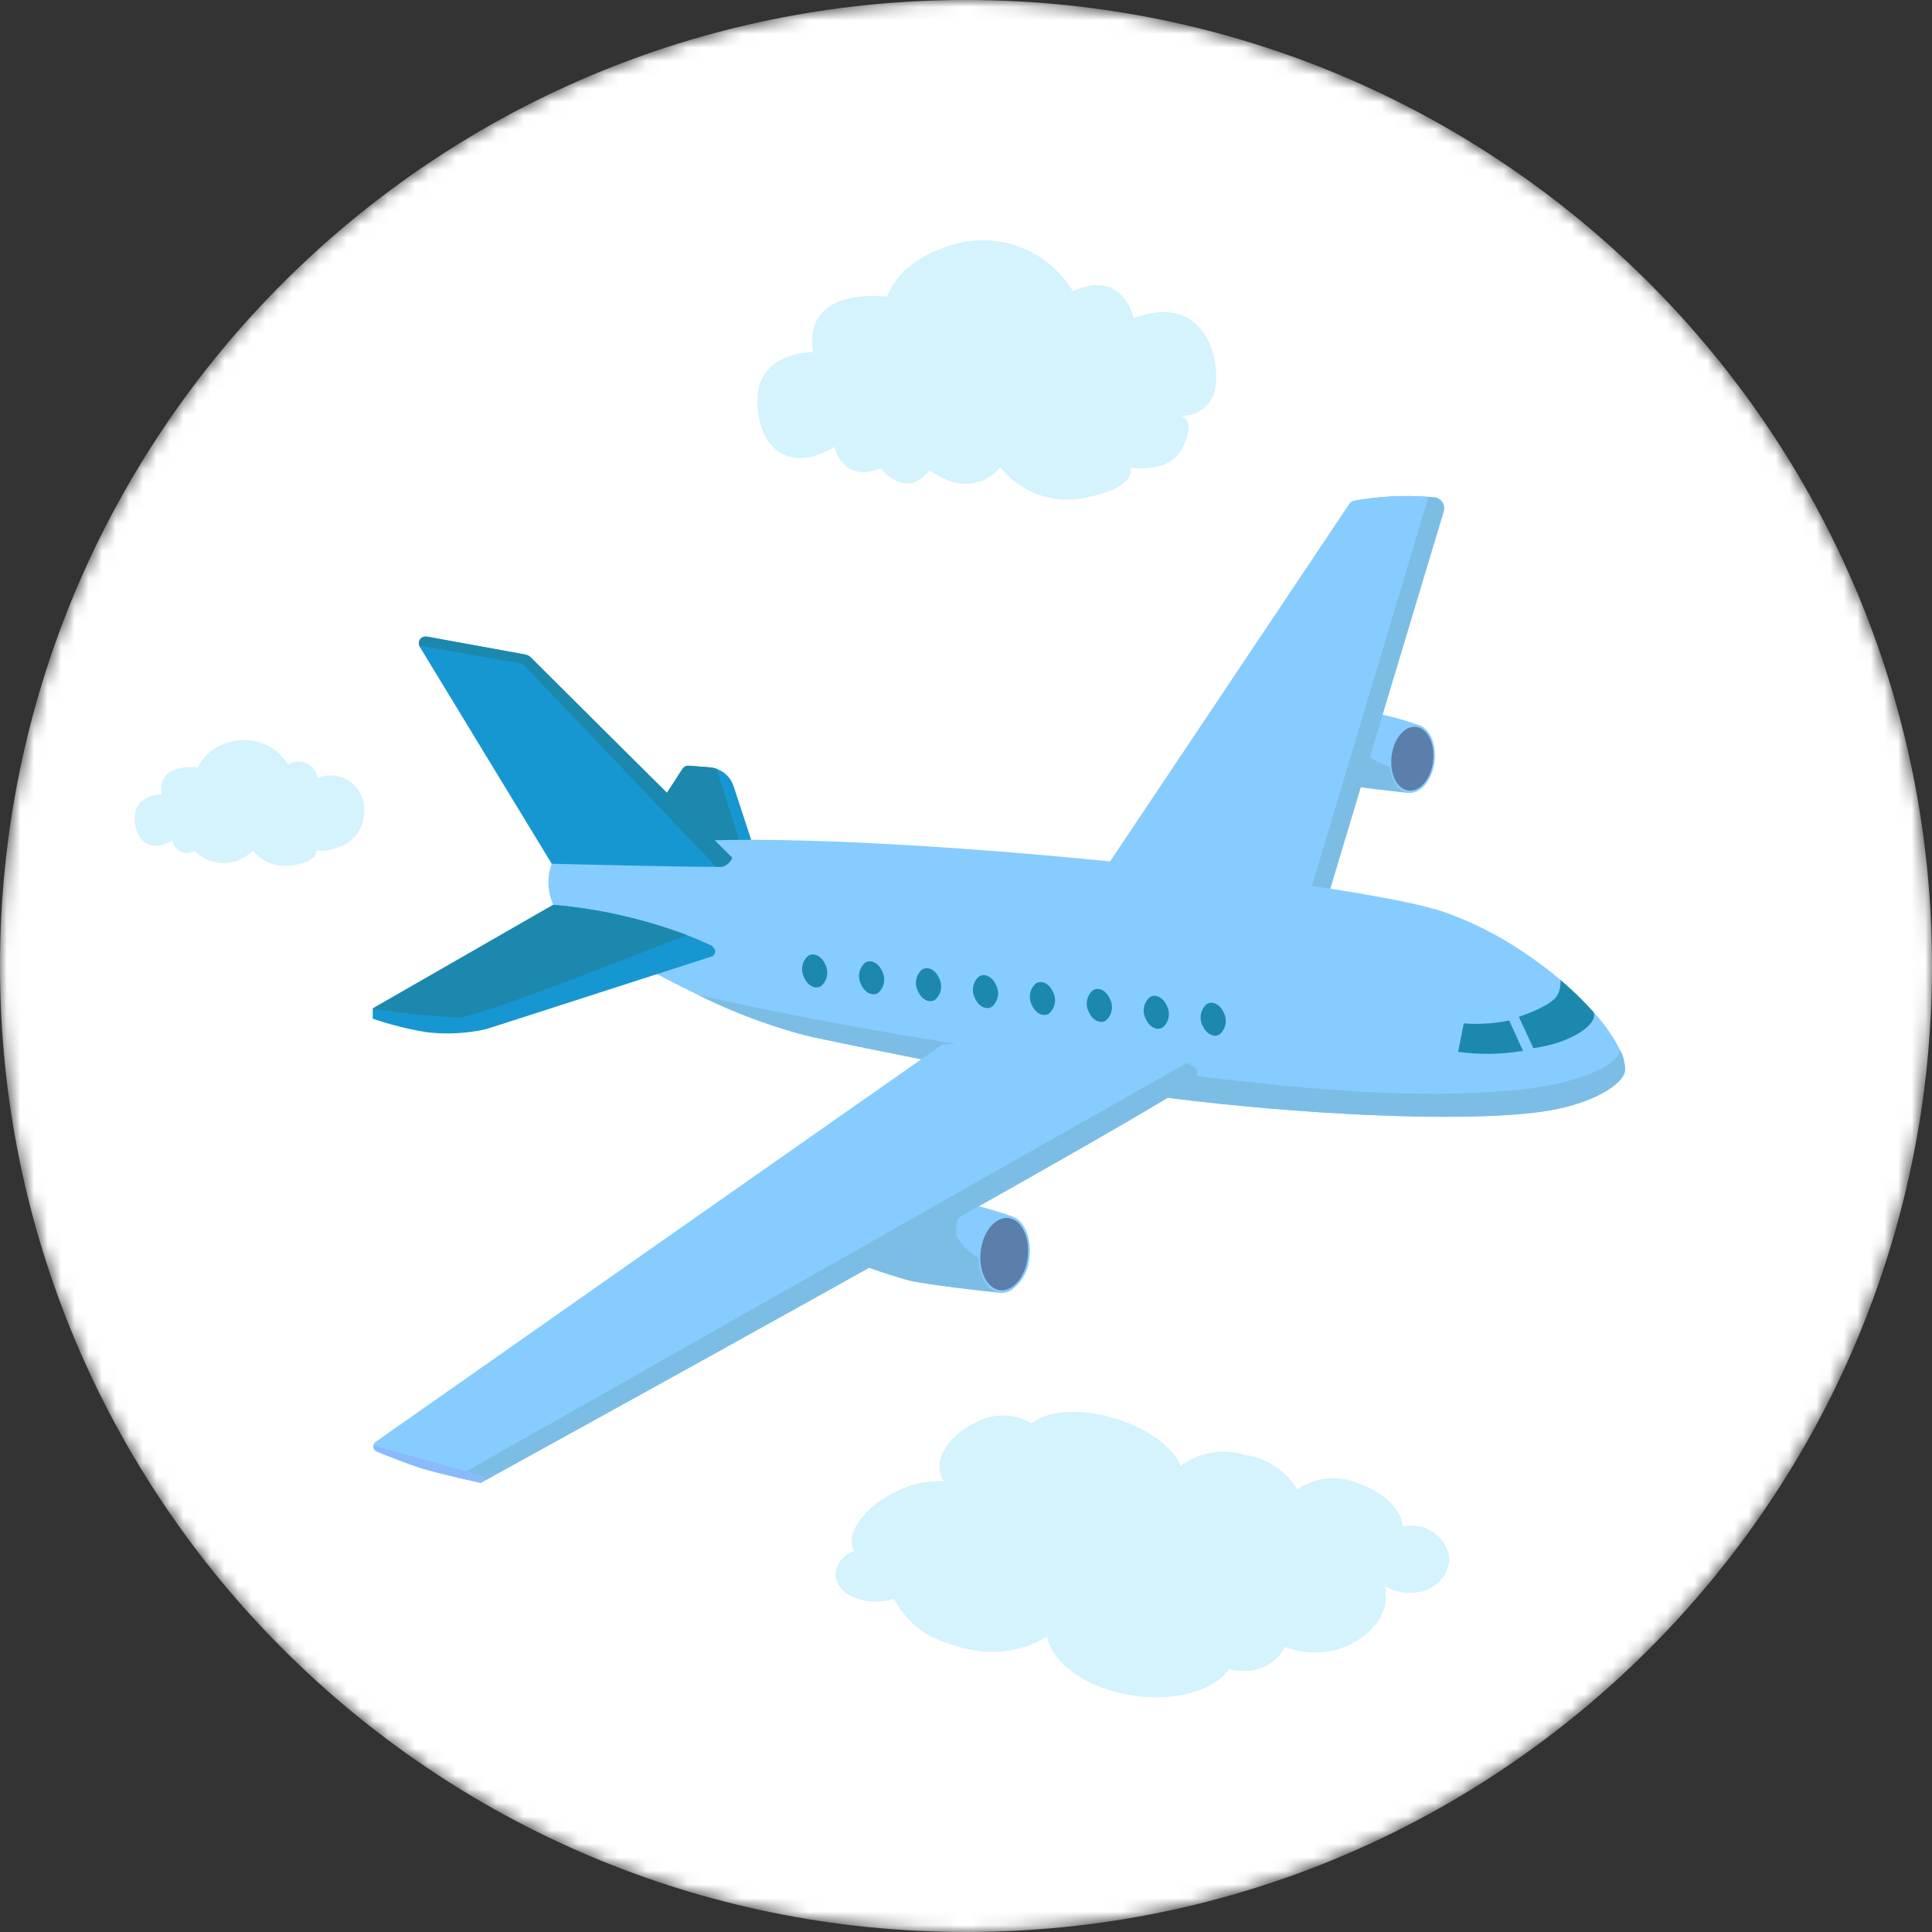 <svg width="142" height="142" viewBox="0 0 142 142" fill="none" xmlns="http://www.w3.org/2000/svg">
<rect x="0" y="0" width="142" height="142" fill="#333333" stroke="none"/>
<mask id="mask0_1120_156004" style="mask-type:alpha" maskUnits="userSpaceOnUse" x="0" y="0" width="142" height="142">
<path d="M142 71C141.972 89.822 134.482 107.864 121.173 121.173C107.864 134.482 89.822 141.972 71 142C61.679 142.003 52.448 140.169 43.836 136.604C35.223 133.04 27.397 127.814 20.804 121.224C14.211 114.635 8.98 106.811 5.411 98.201C1.841 89.59 0.003 80.361 0 71.039V71C0 52.17 7.48 34.111 20.796 20.795C34.111 7.48 52.17 0 71 0C89.828 0.007 107.883 7.49 121.197 20.803C134.51 34.117 141.993 52.172 142 71Z" fill="white"/>
</mask>
<g mask="url(#mask0_1120_156004)">
<path fill-rule="evenodd" clip-rule="evenodd" d="M0 71C0 31.788 31.788 0 71 0C110.212 0 142 31.788 142 71C142 110.212 110.212 142 71 142C31.788 142 0 110.212 0 71Z" fill="white"/>
<path d="M46.015 62.906L46.402 62.908L49.922 62.913L54.173 62.924L54.23 62.925L55.604 62.928L53.922 57.789C53.826 57.495 53.664 57.227 53.448 57.006C53.233 56.784 52.969 56.615 52.678 56.511C52.508 56.449 52.33 56.41 52.15 56.397L50.628 56.278C50.547 56.272 50.466 56.285 50.392 56.317C50.318 56.349 50.252 56.398 50.202 56.462C50.187 56.476 50.174 56.492 50.163 56.51L47.215 61.06L46.275 62.523L46.015 62.906Z" fill="#1697D2"/>
<path d="M46.272 62.516L46.4 62.91L49.921 62.915L54.172 62.926L54.479 62.246L52.677 56.513C52.507 56.45 52.329 56.412 52.148 56.398L50.627 56.28C50.546 56.273 50.465 56.286 50.391 56.318C50.316 56.35 50.251 56.4 50.2 56.463C50.186 56.478 50.173 56.494 50.161 56.511L47.213 61.062L46.272 62.516Z" fill="#1C88AD"/>
<path d="M92.706 55.752C92.706 55.752 94.249 56.393 95.742 56.91C96.358 57.134 96.986 57.323 97.623 57.476C99.234 57.828 103.596 58.278 103.596 58.278L104.103 57.786L104.644 57.263L104.402 53.37C104.165 53.253 103.916 53.159 103.66 53.091C101.819 52.471 99.896 52.127 97.954 52.07C94.292 51.888 92.706 55.752 92.706 55.752Z" fill="#86CCFF"/>
<path d="M104.094 53.258C103.189 53.154 102.325 54.19 102.165 55.573C102.004 56.956 102.607 58.164 103.512 58.269C104.416 58.374 105.28 57.338 105.441 55.954C105.602 54.57 104.998 53.363 104.094 53.258Z" fill="#86CCFF"/>
<path d="M103.533 58.104C104.377 58.202 105.179 57.233 105.333 55.946C105.354 55.765 105.361 55.584 105.353 55.402C105.315 54.348 104.8 53.51 104.075 53.427C103.292 53.336 102.536 54.169 102.319 55.33C102.301 55.416 102.289 55.505 102.279 55.585C102.263 55.731 102.255 55.877 102.256 56.024C102.252 57.127 102.782 58.015 103.533 58.104Z" fill="#5C7EAB"/>
<path d="M96.133 54.295L100.432 54.582C100.369 54.752 100.356 54.937 100.393 55.115C100.429 55.293 100.516 55.457 100.641 55.589C101.085 55.946 101.601 56.202 102.153 56.34C102.246 57.378 102.78 58.185 103.512 58.269C103.542 58.273 103.571 58.273 103.601 58.274L103.597 58.28C103.597 58.28 99.237 57.836 97.625 57.478C96.988 57.325 96.36 57.136 95.744 56.912L96.133 54.295Z" fill="#7CBDE5"/>
<path d="M80.201 65.409L96.179 65.945L97.575 65.991L106.117 37.586C106.156 37.458 106.162 37.322 106.136 37.191C106.109 37.06 106.05 36.938 105.965 36.835C105.896 36.75 105.81 36.68 105.713 36.629C105.616 36.578 105.509 36.547 105.4 36.538C105.266 36.53 105.124 36.518 104.996 36.516C103.174 36.384 101.343 36.482 99.546 36.806C99.472 36.819 99.402 36.847 99.34 36.888C99.278 36.929 99.225 36.983 99.184 37.045L80.201 65.409Z" fill="#7CBDE5"/>
<path d="M80.201 65.409L96.18 65.945L104.991 36.513C103.169 36.381 101.338 36.479 99.54 36.803C99.467 36.816 99.397 36.844 99.335 36.885C99.273 36.926 99.22 36.98 99.179 37.042L80.201 65.409Z" fill="#86CCFF"/>
<path d="M40.662 66.506C40.234 65.551 40.194 64.468 40.55 63.485L40.554 63.477C43.281 62.553 46.129 62.033 49.006 61.934C62.967 60.771 99.648 64.752 106.217 67.056C108.18 67.762 110.051 68.702 111.789 69.857C112.331 70.21 112.857 70.58 113.359 70.959L113.516 71.078C114.82 72.061 116.027 73.168 117.119 74.382L117.277 74.558C117.992 75.348 118.598 76.232 119.076 77.184C119.321 77.647 119.445 78.163 119.437 78.686C119.348 79.694 116.977 81.213 113.235 81.721C107.122 82.548 95.093 81.855 86.118 80.721C76.019 79.446 70.957 78.587 59.836 76.249C59.434 76.167 59.031 76.067 58.621 75.954C56.118 75.236 53.685 74.296 51.35 73.145C50.516 72.748 49.698 72.337 48.909 71.923C46.646 70.744 44.616 69.565 43.121 68.684C42.364 68.248 41.642 67.755 40.96 67.211L40.662 66.506Z" fill="#86CCFF"/>
<path d="M61.252 92.165C63.065 92.928 64.923 93.58 66.816 94.117C68.497 94.482 72.795 94.941 73.48 95.013C73.51 95.018 73.54 95.021 73.57 95.021L73.775 94.824L74.079 94.522L74.753 93.874L74.489 89.639L74.478 89.464L74.237 89.356C74.044 89.268 73.843 89.199 73.637 89.151C71.697 88.495 69.674 88.114 67.629 88.018C67.482 88.01 67.335 87.997 67.18 87.995C66.408 87.953 65.636 88.08 64.919 88.369C63.936 88.792 63.073 89.452 62.407 90.291C61.939 90.86 61.55 91.491 61.252 92.165Z" fill="#86CCFF"/>
<path d="M73.481 95.014C73.511 95.019 73.541 95.022 73.571 95.022L73.577 95.025C73.841 95.031 74.101 94.962 74.327 94.824C74.716 94.544 75.038 94.181 75.269 93.761C75.5 93.341 75.635 92.875 75.664 92.397C75.839 90.885 75.212 89.561 74.247 89.362C74.211 89.356 74.175 89.349 74.141 89.345C73.115 89.228 72.136 90.401 71.958 91.967C71.939 92.122 71.929 92.278 71.928 92.434C71.916 93.79 72.563 94.909 73.481 95.014Z" fill="#86CCFF"/>
<path d="M73.505 94.829C74.462 94.936 75.374 93.844 75.541 92.377C75.56 92.188 75.568 91.997 75.564 91.808C75.561 91.65 75.547 91.493 75.525 91.338C75.466 90.897 75.303 90.478 75.047 90.115C75.004 90.057 74.969 90.005 74.919 89.953C74.713 89.719 74.428 89.567 74.119 89.527C73.204 89.423 72.326 90.419 72.104 91.787L72.078 91.972C72.052 92.197 72.046 92.422 72.059 92.648C72.122 93.816 72.699 94.734 73.505 94.829Z" fill="#5C7EAB"/>
<path d="M51.349 73.144C54.051 74.498 56.898 75.539 59.835 76.249C70.951 78.587 76.014 79.443 86.117 80.72C95.091 81.855 107.121 82.548 113.234 81.721C116.98 81.215 119.342 79.691 119.436 78.686C119.444 78.163 119.32 77.646 119.075 77.184C118.732 78.773 114.472 79.799 112.067 80.048C102.173 81.086 91.568 79.523 81.153 78.237C71.146 76.998 61.187 75.341 51.349 73.144Z" fill="#7CBDE5"/>
<path d="M62.421 90.293L64.933 88.371L66.022 87.54L67.643 88.021L70.695 88.925C70.36 89.504 70.221 90.176 70.301 90.841C70.675 91.52 71.242 92.072 71.931 92.427C71.918 93.785 72.565 94.904 73.483 95.01C72.798 94.938 68.498 94.483 66.819 94.114C64.927 93.576 63.069 92.924 61.255 92.162C61.557 91.489 61.95 90.86 62.421 90.293Z" fill="#7CBDE5"/>
<path d="M27.396 74.87C28.674 75.311 29.986 75.642 31.32 75.861C32.797 76.042 34.294 75.967 35.745 75.638L52.364 70.283C52.677 70.038 52.613 69.775 52.3 69.492C51.673 69.21 51.075 68.959 50.495 68.733C47.334 67.545 44.026 66.795 40.663 66.505L27.396 74.123L27.396 74.87Z" fill="#1697D2"/>
<path d="M27.703 106.69C28.574 107.042 30.057 107.629 30.969 107.912C31.64 108.124 32.644 108.37 33.521 108.576C34.512 108.809 35.34 108.985 35.34 108.985C35.354 108.975 35.369 108.966 35.385 108.958C37.105 108.014 87.492 80.304 87.887 79.301C88.126 78.698 87.971 78.482 87.675 78.335C87.523 78.26 87.366 78.195 87.207 78.138C84.677 77.458 82.089 77.025 79.476 76.846C76.081 76.466 72.654 76.448 69.255 76.79C68.914 76.987 32.808 102.325 27.618 105.97C27.559 106.01 27.512 106.065 27.482 106.129C27.451 106.193 27.439 106.264 27.445 106.335L27.441 106.341C27.447 106.418 27.475 106.491 27.522 106.553C27.568 106.615 27.631 106.662 27.703 106.69Z" fill="#86CCFF"/>
<path d="M88.7 73.794C89.131 73.536 89.691 73.827 89.951 74.445C90.086 74.705 90.128 75.003 90.072 75.291C90.015 75.578 89.863 75.838 89.639 76.028C89.208 76.286 88.649 75.995 88.388 75.378C88.253 75.118 88.211 74.819 88.267 74.532C88.324 74.244 88.477 73.984 88.7 73.794Z" fill="#1C88AD"/>
<path d="M84.516 73.287C84.947 73.029 85.506 73.32 85.767 73.937C85.902 74.197 85.944 74.496 85.888 74.784C85.831 75.071 85.678 75.331 85.455 75.521C85.024 75.779 84.465 75.488 84.205 74.871C84.07 74.611 84.027 74.312 84.084 74.025C84.14 73.737 84.293 73.477 84.516 73.287Z" fill="#1C88AD"/>
<path d="M80.333 72.78C80.763 72.521 81.323 72.812 81.583 73.429C81.718 73.69 81.76 73.988 81.703 74.276C81.647 74.564 81.494 74.824 81.271 75.014C80.84 75.272 80.281 74.981 80.02 74.364C79.886 74.104 79.843 73.805 79.9 73.517C79.957 73.23 80.109 72.969 80.333 72.78Z" fill="#1C88AD"/>
<path d="M76.148 72.273C76.58 72.015 77.14 72.305 77.4 72.923C77.535 73.183 77.577 73.482 77.52 73.769C77.464 74.057 77.311 74.317 77.088 74.507C76.657 74.765 76.097 74.474 75.837 73.856C75.702 73.596 75.66 73.298 75.716 73.01C75.773 72.723 75.925 72.463 76.148 72.273Z" fill="#1C88AD"/>
<path d="M71.961 71.765C72.393 71.507 72.952 71.798 73.213 72.415C73.348 72.675 73.39 72.974 73.334 73.261C73.277 73.549 73.124 73.809 72.901 73.999C72.471 74.257 71.911 73.966 71.651 73.349C71.516 73.089 71.473 72.79 71.529 72.502C71.586 72.215 71.738 71.955 71.961 71.765Z" fill="#1C88AD"/>
<path d="M67.778 71.257C68.208 70.999 68.768 71.29 69.028 71.907C69.163 72.167 69.206 72.466 69.15 72.753C69.093 73.041 68.94 73.301 68.716 73.49C68.286 73.749 67.726 73.459 67.466 72.841C67.331 72.581 67.289 72.282 67.346 71.994C67.402 71.707 67.555 71.447 67.778 71.257Z" fill="#1C88AD"/>
<path d="M63.595 70.75C64.025 70.492 64.585 70.783 64.844 71.401C64.979 71.661 65.022 71.96 64.965 72.247C64.909 72.535 64.756 72.795 64.533 72.985C64.103 73.243 63.542 72.952 63.283 72.335C63.148 72.075 63.105 71.776 63.161 71.488C63.218 71.2 63.371 70.94 63.595 70.75Z" fill="#1C88AD"/>
<path d="M59.407 70.244C59.838 69.986 60.398 70.277 60.658 70.895C60.793 71.155 60.836 71.453 60.779 71.741C60.722 72.029 60.57 72.288 60.346 72.478C59.915 72.736 59.355 72.445 59.095 71.828C58.96 71.568 58.918 71.269 58.974 70.982C59.031 70.694 59.184 70.434 59.407 70.244Z" fill="#1C88AD"/>
<path d="M30.811 47.452C30.822 47.482 30.836 47.512 30.852 47.54L40.55 63.485C40.55 63.485 50.372 63.727 52.647 63.713C52.891 63.708 53.05 63.705 53.097 63.696C53.259 63.651 53.408 63.568 53.533 63.455C53.657 63.342 53.754 63.202 53.815 63.045L39.019 48.33C38.902 48.212 38.752 48.133 38.588 48.104L31.37 46.789C31.284 46.775 31.195 46.783 31.113 46.813C31.03 46.843 30.957 46.894 30.901 46.961C30.844 47.027 30.806 47.108 30.79 47.194C30.774 47.28 30.781 47.369 30.811 47.452Z" fill="#1697D2"/>
<path d="M33.523 108.573C34.514 108.806 35.342 108.982 35.342 108.982C35.342 108.982 87.485 80.324 87.889 79.298C88.128 78.695 87.973 78.479 87.677 78.332C87.525 78.257 87.369 78.192 87.209 78.135L33.523 108.573Z" fill="#7CBDE5"/>
<path d="M111.938 77.233C110.362 77.506 108.754 77.531 107.17 77.307L107.585 75.219C108.701 75.305 109.824 75.232 110.921 75.003L111.938 77.233Z" fill="#1C88AD"/>
<path d="M27.703 106.69C28.575 107.042 30.058 107.629 30.97 107.912C31.641 108.124 32.644 108.37 33.521 108.576C34.512 108.809 35.34 108.985 35.34 108.985C35.355 108.975 35.37 108.966 35.385 108.958C35.468 108.903 35.637 108.79 35.653 108.698C35.676 108.58 35.586 108.465 35.307 108.422C35.028 108.379 27.66 106.289 27.605 106.288C27.55 106.287 27.549 106.247 27.46 106.318L27.451 106.334L27.448 106.34C27.453 106.416 27.48 106.49 27.525 106.551C27.57 106.613 27.632 106.661 27.703 106.69Z" fill="#88BAFC"/>
<path d="M30.811 47.452C33.045 47.859 38.403 48.776 38.403 48.776L52.647 63.713C52.891 63.708 53.05 63.705 53.097 63.696C53.259 63.651 53.408 63.568 53.533 63.455C53.657 63.342 53.754 63.202 53.815 63.045L39.019 48.33C38.902 48.212 38.752 48.133 38.588 48.104L31.37 46.789C31.284 46.775 31.195 46.783 31.113 46.813C31.03 46.843 30.957 46.894 30.901 46.961C30.844 47.027 30.806 47.108 30.79 47.194C30.774 47.28 30.781 47.369 30.811 47.452Z" fill="#1C88AD"/>
<path d="M27.391 74.123C29.522 74.477 31.673 74.701 33.832 74.794C36.639 74.228 47.401 69.894 50.49 68.733C47.33 67.544 44.022 66.794 40.658 66.505L27.391 74.123Z" fill="#1C88AD"/>
<path d="M114.422 73.219C114.635 72.86 114.73 72.444 114.692 72.029C115.554 72.755 116.364 73.541 117.116 74.381C117.528 75.288 115.404 76.684 112.701 77.037L111.635 74.736C111.635 74.736 113.916 73.985 114.422 73.219Z" fill="#1C88AD"/>
<path d="M103.587 112.141C103.424 112.142 103.261 112.154 103.1 112.177C103.011 110.954 101.674 109.633 99.771 109.012C99.055 108.708 98.274 108.59 97.501 108.67C96.727 108.749 95.986 109.024 95.347 109.467C94.929 108.781 94.364 108.197 93.692 107.756C93.021 107.316 92.26 107.03 91.464 106.919C90.674 106.678 89.839 106.626 89.025 106.767C88.212 106.908 87.443 107.238 86.781 107.731C86.224 106.385 84.391 104.997 81.986 104.258C79.409 103.467 76.959 103.662 75.826 104.623C75.2 104.245 74.483 104.042 73.751 104.034C73.019 104.026 72.298 104.215 71.663 104.579C69.698 105.505 68.6 107.304 69.211 108.597C69.255 108.689 69.308 108.777 69.368 108.86C68.163 108.809 66.965 109.069 65.889 109.615C63.55 110.73 62.137 112.647 62.733 113.896C62.751 113.933 62.77 113.968 62.789 114.002C62.415 114.118 62.083 114.341 61.834 114.644C61.585 114.947 61.431 115.317 61.391 115.706C61.429 116.091 61.578 116.457 61.821 116.758C62.064 117.059 62.389 117.282 62.758 117.401C63.269 117.618 63.819 117.727 64.374 117.722C64.83 117.723 65.282 117.649 65.714 117.503C66.449 118.974 67.727 120.101 69.278 120.645C69.857 120.882 70.457 121.063 71.07 121.187C72.063 121.434 73.095 121.481 74.106 121.326C75.117 121.17 76.087 120.815 76.96 120.28C77.325 122.266 79.899 124.11 83.246 124.621C86.386 125.101 89.228 124.256 90.343 122.674C90.68 122.765 91.028 122.811 91.377 122.811C92.003 122.84 92.623 122.69 93.166 122.379C93.709 122.068 94.153 121.609 94.445 121.056C95.406 121.431 96.448 121.548 97.468 121.395C98.834 121.227 100.09 120.562 100.998 119.528C101.326 119.157 101.571 118.721 101.718 118.249C101.864 117.777 101.91 117.279 101.851 116.788C101.841 116.719 101.829 116.65 101.814 116.583C102.203 116.823 102.638 116.978 103.091 117.039V117.061L103.179 117.05C103.31 117.066 103.443 117.073 103.576 117.074C103.712 117.074 103.848 117.065 103.983 117.049C104.634 117.023 105.252 116.759 105.722 116.308C106.192 115.857 106.48 115.25 106.533 114.601C106.46 113.888 106.111 113.231 105.56 112.771C105.01 112.311 104.302 112.085 103.587 112.141Z" fill="#D4F3FC"/>
<path d="M83.321 23.382C83.321 23.382 82.573 19.709 78.853 21.393C77.914 19.836 76.456 18.66 74.735 18.072C73.014 17.484 71.141 17.522 69.445 18.179C69.445 18.179 66.129 19.153 65.212 21.801C65.212 21.801 58.987 20.934 59.753 25.882C59.753 25.882 55.747 25.805 55.671 29.326C55.654 29.911 55.717 30.496 55.858 31.064C56.478 33.454 58.571 34.541 61.336 32.845C61.369 32.99 61.415 33.133 61.473 33.27C61.765 33.982 62.606 35.261 64.728 34.426C64.728 34.426 66.591 36.825 68.326 34.554C68.326 34.554 71.183 36.953 73.529 34.351C74.25 35.258 75.209 35.948 76.299 36.344C77.388 36.74 78.566 36.827 79.702 36.595C83.732 35.83 83.068 34.351 83.068 34.351C83.932 34.506 84.822 34.422 85.642 34.108C86.249 33.852 86.734 33.372 86.997 32.768C87.899 30.726 86.857 30.584 86.708 30.577C87.234 30.608 87.757 30.474 88.203 30.193C88.65 29.912 88.996 29.498 89.195 29.01C89.267 28.807 89.317 28.597 89.344 28.383C89.647 26.035 88.371 21.495 83.321 23.382Z" fill="#D4F3FC"/>
<path d="M23.344 57.176C23.308 56.943 23.213 56.722 23.07 56.533C22.927 56.345 22.738 56.196 22.523 56.099C22.307 56.002 22.07 55.961 21.834 55.979C21.598 55.997 21.371 56.074 21.172 56.203C20.715 55.446 20.007 54.874 19.17 54.588C18.334 54.303 17.423 54.321 16.599 54.641C16.152 54.773 15.738 54.999 15.383 55.302C15.028 55.605 14.741 55.98 14.541 56.401C14.541 56.401 11.515 55.98 11.888 58.385C11.888 58.385 9.94 58.348 9.904 60.059C9.896 60.344 9.926 60.628 9.995 60.904C10.296 62.066 11.313 62.594 12.656 61.77C12.672 61.84 12.695 61.909 12.723 61.975C12.777 62.127 12.864 62.265 12.977 62.379C13.091 62.493 13.229 62.58 13.38 62.634C13.532 62.688 13.694 62.707 13.854 62.691C14.014 62.674 14.168 62.622 14.306 62.538C14.583 62.827 14.916 63.057 15.285 63.213C15.654 63.368 16.051 63.447 16.452 63.444C16.853 63.44 17.248 63.355 17.615 63.193C17.981 63.031 18.31 62.795 18.582 62.501C18.933 62.943 19.398 63.28 19.928 63.473C20.458 63.666 21.031 63.709 21.583 63.597C23.542 63.224 23.22 62.501 23.22 62.501C23.64 62.576 24.072 62.533 24.47 62.38C25.108 62.278 25.689 61.952 26.109 61.462C26.529 60.971 26.762 60.347 26.765 59.701C26.803 59.276 26.731 58.848 26.555 58.458C26.38 58.069 26.107 57.731 25.764 57.477C25.42 57.224 25.017 57.063 24.593 57.01C24.169 56.958 23.739 57.015 23.344 57.176Z" fill="#D4F3FC"/>
</g>
</svg>

